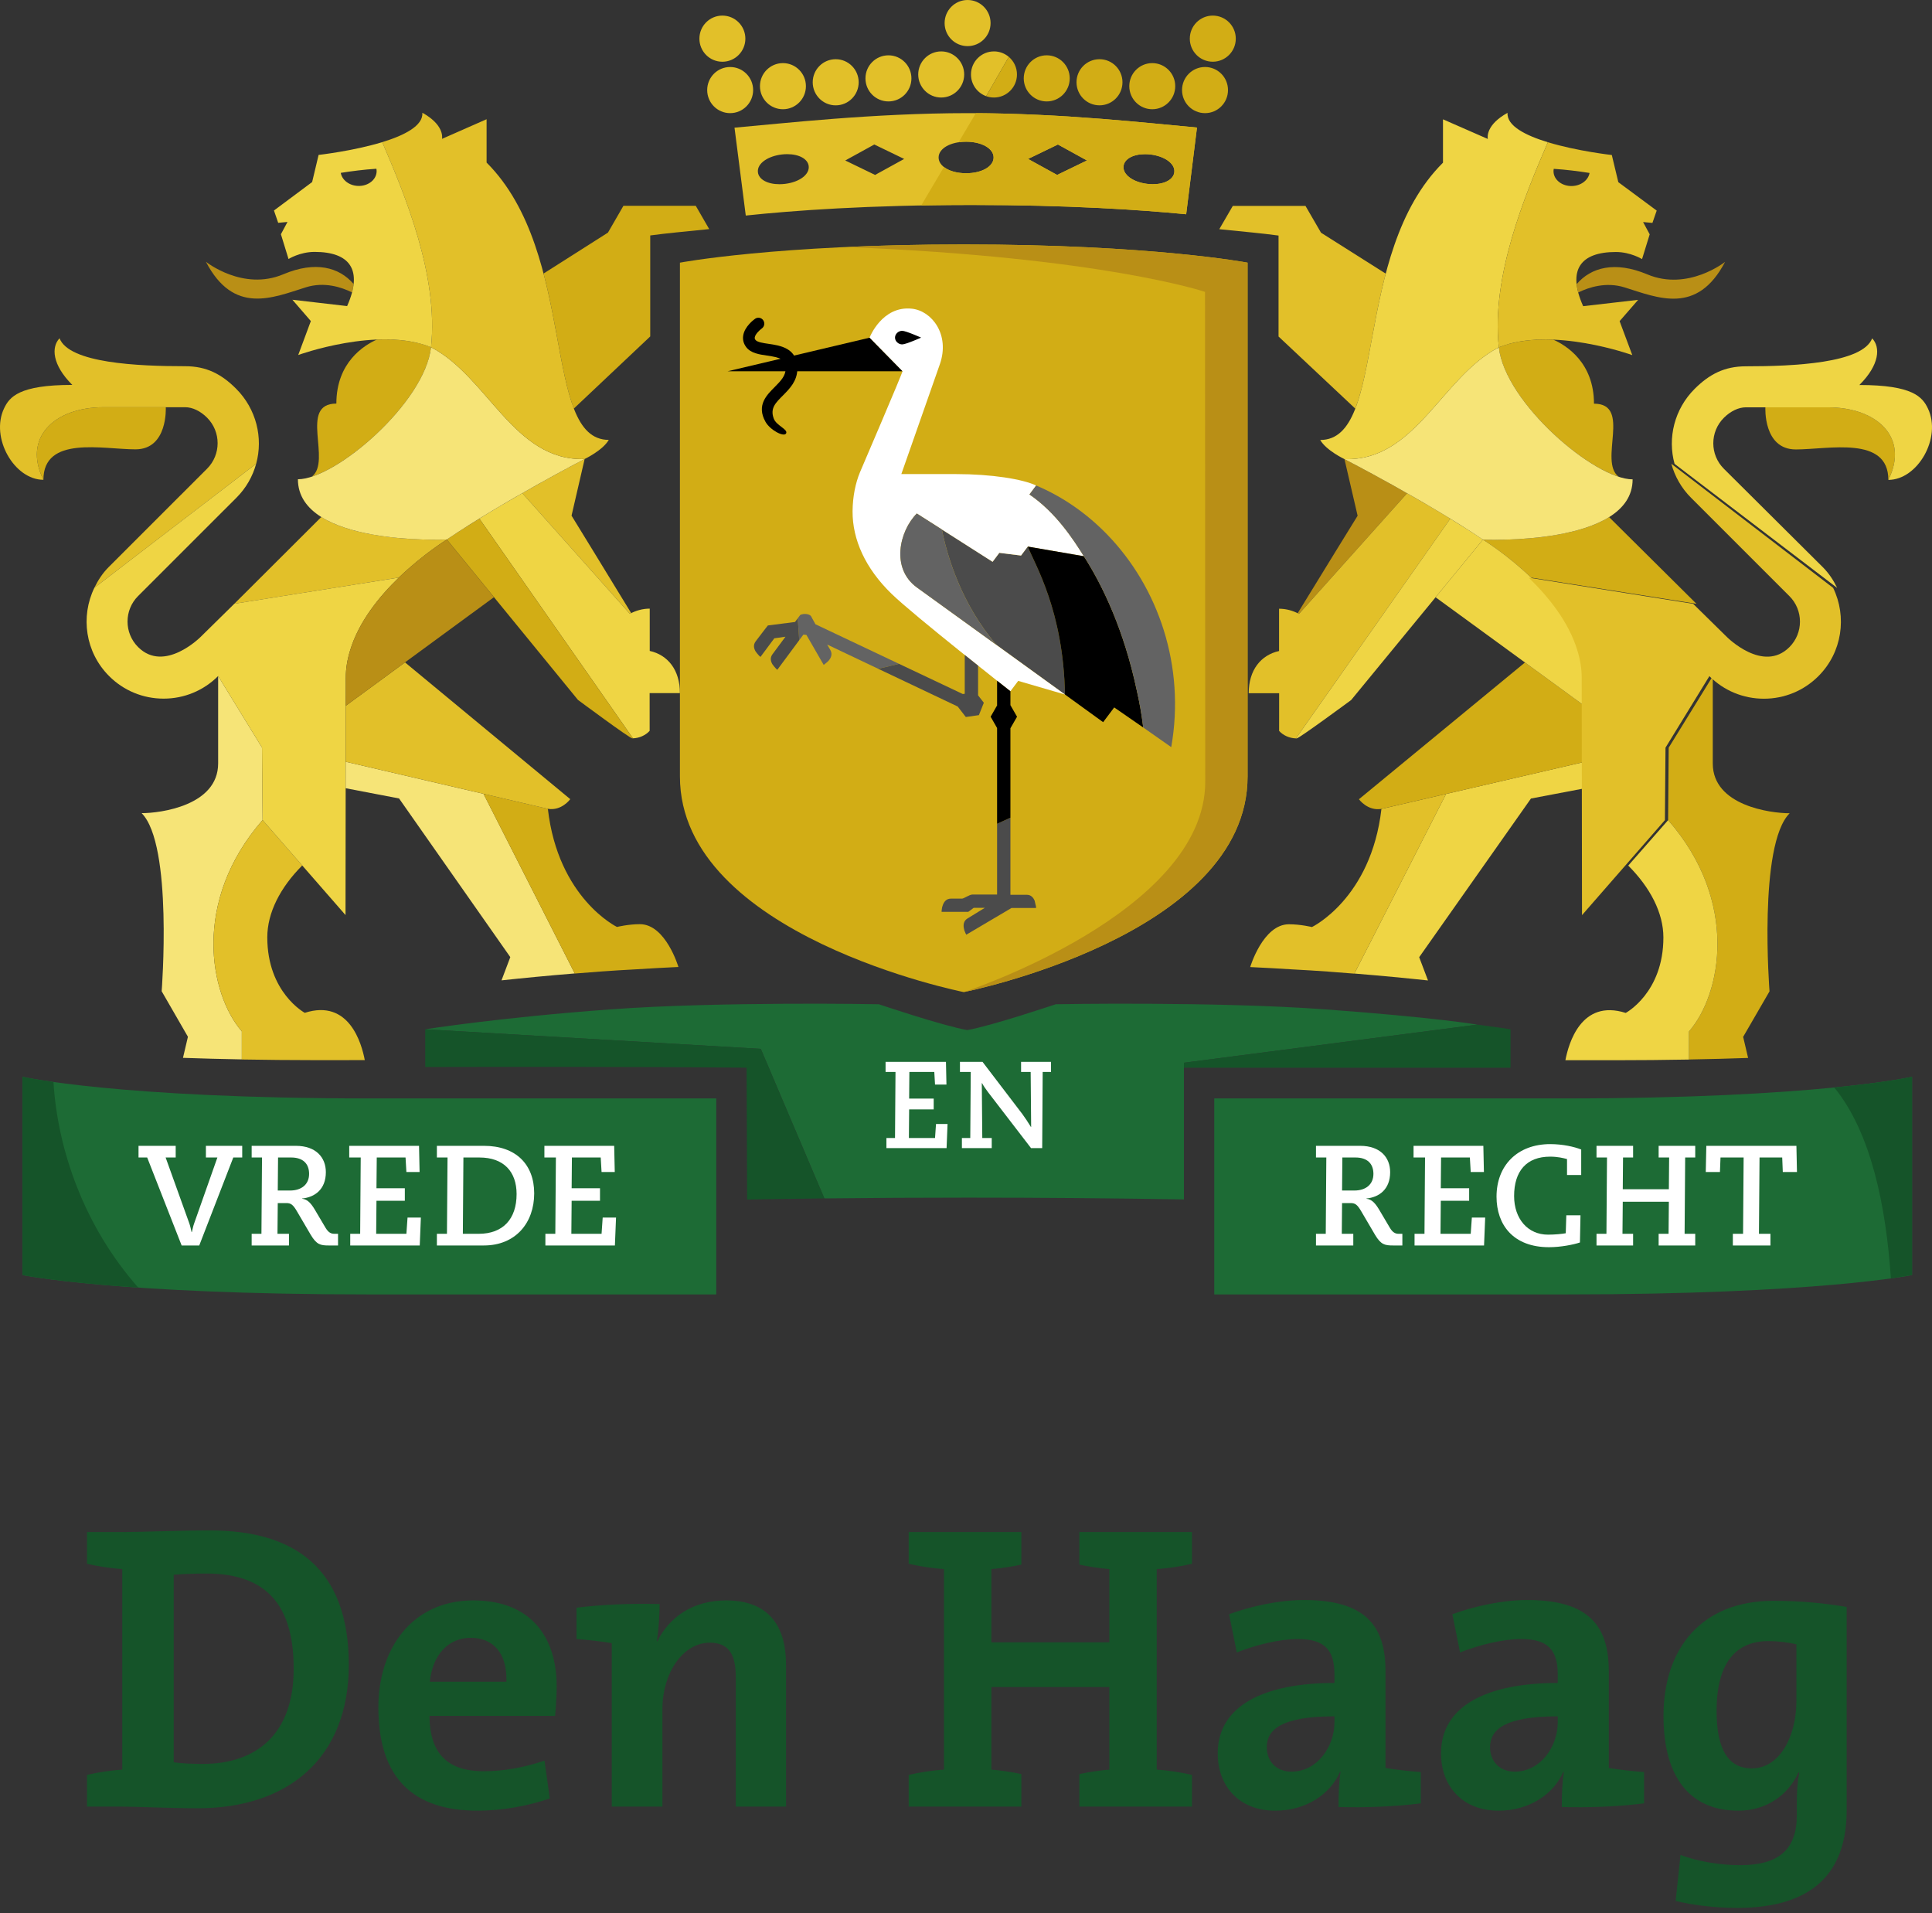 <svg width="100" height="99" viewBox="0 0 100 99" fill="none" xmlns="http://www.w3.org/2000/svg">
<rect x="0" y="0" width="100" height="99" fill="#333333" stroke="none"/>
<path fill-rule="evenodd" clip-rule="evenodd" d="M69.071 89.137C69.071 90.379 68.19 91.684 66.847 91.684C66.05 91.684 65.568 91.137 65.568 90.421C65.568 89.516 66.323 88.822 69.071 88.822V89.137ZM71.714 86.485C71.714 84.17 70.707 82.802 67.498 82.802C66.218 82.802 64.771 83.117 63.617 83.538L64.016 85.517C65.022 85.117 66.239 84.822 67.183 84.822C68.588 84.822 69.071 85.412 69.071 86.653V87.096C65.421 87.096 63.029 88.274 63.029 90.737C63.029 92.442 64.141 93.705 66.008 93.705C67.582 93.705 68.861 92.863 69.364 91.684L69.385 91.705C69.302 92.253 69.281 92.884 69.281 93.515C70.623 93.558 72.217 93.494 73.539 93.326V91.705C72.93 91.663 72.217 91.579 71.714 91.495V86.485ZM55.866 80.97C56.348 81.075 56.915 81.16 57.418 81.202V84.991H51.314V81.202C51.817 81.16 52.384 81.075 52.866 80.97V79.286H47.035V80.928C47.58 81.055 48.231 81.16 48.86 81.202V91.579C48.231 91.621 47.58 91.726 47.035 91.853V93.494H52.866V91.811C52.384 91.705 51.817 91.621 51.314 91.579V87.306H57.418V91.579C56.915 91.621 56.348 91.705 55.866 91.811V93.494H61.697V91.853C61.152 91.726 60.502 91.621 59.872 91.579V81.202C60.502 81.16 61.152 81.055 61.697 80.928V79.286H55.866V80.97ZM92.982 88.022C92.982 89.853 92.122 91.516 90.674 91.516C89.437 91.516 88.85 90.505 88.85 88.548C88.85 85.917 89.961 84.928 91.535 84.928C92.059 84.928 92.52 84.991 92.982 85.096V88.022ZM91.786 82.844C88.116 82.844 86.102 85.264 86.102 88.8C86.102 92 87.486 93.705 89.982 93.705C91.367 93.705 92.541 92.947 93.087 91.726L93.129 91.747C93.024 92.295 93.003 92.758 93.003 93.284V93.937C93.003 95.726 92.059 96.525 90.066 96.525C89.038 96.525 87.906 96.336 86.983 95.999L86.731 98.378C87.612 98.588 88.745 98.736 89.919 98.736C93.884 98.736 95.583 96.862 95.583 93.684V83.16C94.45 82.97 93.234 82.844 91.786 82.844V82.844ZM80.628 89.137C80.628 90.379 79.747 91.684 78.404 91.684C77.607 91.684 77.125 91.137 77.125 90.421C77.125 89.516 77.88 88.822 80.628 88.822V89.137ZM83.271 86.485C83.271 84.17 82.264 82.802 79.055 82.802C77.775 82.802 76.328 83.117 75.174 83.538L75.573 85.517C76.579 85.117 77.796 84.822 78.74 84.822C80.145 84.822 80.628 85.412 80.628 86.653V87.096C76.978 87.096 74.587 88.274 74.587 90.737C74.587 92.442 75.698 93.705 77.565 93.705C79.139 93.705 80.418 92.863 80.921 91.684L80.943 91.705C80.859 92.253 80.838 92.884 80.838 93.515C82.18 93.558 83.774 93.494 85.096 93.326V91.705C84.487 91.663 83.774 91.579 83.271 91.495V86.485ZM22.248 87.032C22.395 85.601 23.234 84.759 24.366 84.759C25.52 84.759 26.254 85.538 26.212 87.032H22.248ZM24.492 82.823C21.409 82.823 19.584 85.222 19.584 88.359C19.584 92.042 21.409 93.705 24.723 93.705C25.96 93.705 27.282 93.474 28.457 93.073L28.184 91.116C27.114 91.474 26.065 91.663 25.038 91.663C23.087 91.663 22.248 90.674 22.227 88.8H28.729C28.729 88.8 28.813 88.043 28.813 87.264C28.813 84.78 27.534 82.823 24.492 82.823V82.823ZM10.502 91.284C9.978 91.284 9.39 91.263 8.992 91.2V81.496C9.432 81.454 10.062 81.433 10.691 81.433C13.963 81.433 15.201 83.265 15.201 86.359C15.201 89.769 13.25 91.284 10.502 91.284V91.284ZM10.88 79.202C9.139 79.202 7.398 79.286 6.265 79.286H4.503V80.928C5.049 81.055 5.699 81.16 6.328 81.202V91.579C5.699 91.621 5.049 91.726 4.503 91.853V93.494H6.328C7.02 93.494 8.782 93.579 10.251 93.579C14.865 93.579 18.054 91.032 18.054 86.148C18.054 81.181 15.264 79.202 10.88 79.202V79.202ZM37.581 82.823C35.861 82.823 34.644 83.686 34.015 84.949L33.994 84.928C34.099 84.359 34.141 83.517 34.141 83.012C32.756 82.97 31.162 83.033 29.84 83.201V84.822C30.449 84.864 31.162 84.949 31.665 85.033V93.494H34.287V88.442C34.287 86.569 35.357 85.011 36.741 85.011C37.769 85.011 38.084 85.685 38.084 86.801V93.494H40.685V86.148C40.685 84.317 39.93 82.823 37.581 82.823V82.823Z" fill="#155429"/>
<path fill-rule="evenodd" clip-rule="evenodd" d="M80.951 56.846H62.85V66.989H80.951C94.115 66.989 98.968 65.985 98.968 65.985V55.724C98.968 55.724 94.069 56.846 80.951 56.846" fill="#1D6B35"/>
<path fill-rule="evenodd" clip-rule="evenodd" d="M39.379 54.28L42.67 62.02C45.109 61.993 47.586 61.979 50.097 61.979C53.908 61.979 57.643 62.011 61.28 62.072V54.998L76.465 53.026C76.465 53.026 74.355 52.659 68.619 52.238C62.883 51.817 54.645 51.971 54.645 51.971C54.645 51.971 51.341 53.085 50.066 53.308C48.791 53.085 45.487 51.971 45.487 51.971C45.487 51.971 37.311 51.817 31.575 52.238C25.847 52.658 22.032 53.263 22.01 53.267L39.379 54.28Z" fill="#1D6B35"/>
<path fill-rule="evenodd" clip-rule="evenodd" d="M38.643 55.255L38.671 62.077C39.991 62.054 41.324 62.035 42.67 62.02L39.379 54.279L22.01 53.267V55.219C33.737 55.191 38.643 55.255 38.643 55.255" fill="#155429"/>
<path fill-rule="evenodd" clip-rule="evenodd" d="M37.073 56.846H19.181C6.063 56.846 1.163 55.724 1.163 55.724V65.985C1.163 65.985 6.017 66.989 19.181 66.989H37.073V56.846Z" fill="#1D6B35"/>
<path fill-rule="evenodd" clip-rule="evenodd" d="M2.767 55.994C1.663 55.839 1.163 55.725 1.163 55.725V65.985C1.163 65.985 2.913 66.347 7.157 66.636C4.342 63.446 2.982 59.494 2.767 55.994" fill="#155429"/>
<path fill-rule="evenodd" clip-rule="evenodd" d="M7.17 59.298H9.094V59.902H8.573L9.799 63.313C9.85 63.453 9.88 63.615 9.916 63.762H9.931C9.968 63.615 9.997 63.453 10.049 63.313L11.252 59.902H10.658V59.298H12.537V59.902H12.075L10.313 64.455H9.402L7.618 59.902H7.17V59.298Z" fill="white"/>
<path fill-rule="evenodd" clip-rule="evenodd" d="M15.015 61.611C15.595 61.611 15.999 61.302 15.999 60.749C15.999 60.212 15.669 59.902 15.074 59.902H14.392L14.377 61.611H15.015ZM13.026 63.851H13.532L13.562 59.902H13.026V59.298H15.309C16.366 59.298 16.866 59.91 16.866 60.661C16.866 61.552 16.293 61.958 15.64 62.024V62.038C15.926 62.061 16.117 62.304 16.293 62.598L16.851 63.541C16.998 63.785 17.137 63.851 17.306 63.851H17.497V64.455H17.02C16.587 64.455 16.389 64.411 16.088 63.91L15.383 62.709C15.17 62.341 15.06 62.26 14.817 62.26H14.377L14.362 63.851H14.957V64.455H13.026V63.851Z" fill="white"/>
<path fill-rule="evenodd" clip-rule="evenodd" d="M18.128 63.851H18.642L18.671 59.902H18.076V59.298H21.689L21.718 60.653H21.035L20.991 59.902H19.501L19.486 61.493H20.954V62.142H19.486L19.471 63.851H21.035L21.094 63.011H21.784L21.726 64.455H18.128V63.851Z" fill="white"/>
<path fill-rule="evenodd" clip-rule="evenodd" d="M24.779 63.851C26.035 63.851 26.739 63.084 26.739 61.795C26.739 60.639 26.078 59.902 24.816 59.902H23.986L23.957 63.851H24.779ZM22.613 63.851H23.134L23.164 59.902H22.613V59.298H25.051C26.703 59.298 27.65 60.263 27.65 61.758C27.65 63.284 26.688 64.455 25.043 64.455H22.613V63.851Z" fill="white"/>
<path fill-rule="evenodd" clip-rule="evenodd" d="M28.229 63.851H28.743L28.773 59.902H28.178V59.298H31.79L31.82 60.653H31.137L31.093 59.902H29.602L29.588 61.493H31.056V62.142H29.588L29.573 63.851H31.137L31.195 63.011H31.886L31.827 64.455H28.229V63.851Z" fill="white"/>
<path fill-rule="evenodd" clip-rule="evenodd" d="M70.104 61.611C70.684 61.611 71.088 61.302 71.088 60.749C71.088 60.212 70.758 59.902 70.163 59.902H69.48L69.465 61.611H70.104ZM68.115 63.851H68.621L68.65 59.902H68.115V59.298H70.398C71.455 59.298 71.954 59.91 71.954 60.661C71.954 61.552 71.382 61.958 70.728 62.024V62.038C71.015 62.061 71.206 62.304 71.382 62.598L71.94 63.541C72.086 63.785 72.226 63.851 72.395 63.851H72.586V64.455H72.109C71.675 64.455 71.477 64.411 71.176 63.91L70.471 62.709C70.258 62.341 70.148 62.26 69.906 62.26H69.465L69.451 63.851H70.046V64.455H68.115V63.851Z" fill="white"/>
<path fill-rule="evenodd" clip-rule="evenodd" d="M73.217 63.851H73.731L73.76 59.902H73.165V59.298H76.778L76.807 60.653H76.124L76.08 59.902H74.59L74.575 61.493H76.043V62.142H74.575L74.56 63.851H76.124L76.183 63.011H76.873L76.814 64.455H73.217V63.851Z" fill="white"/>
<path fill-rule="evenodd" clip-rule="evenodd" d="M81.109 60.808V59.983C80.918 59.931 80.624 59.858 80.235 59.858C79.009 59.858 78.37 60.609 78.37 61.898C78.37 63.07 79.075 63.895 80.125 63.895C80.477 63.895 80.852 63.858 81.043 63.822L81.072 62.893H81.806L81.777 64.3C81.446 64.411 80.786 64.544 80.176 64.544C78.333 64.544 77.46 63.394 77.46 61.928C77.46 60.322 78.532 59.209 80.242 59.209C80.888 59.209 81.498 59.349 81.843 59.489V60.808H81.109Z" fill="white"/>
<path fill-rule="evenodd" clip-rule="evenodd" d="M85.851 63.851H86.365L86.38 62.193H83.994L83.979 63.851H84.529V64.455H82.635V63.851H83.149L83.178 59.902H82.635V59.298H84.529V59.902H84.008L83.994 61.545H86.38L86.394 59.902H85.851V59.298H87.745V59.902H87.224L87.195 63.851H87.745V64.455H85.851V63.851Z" fill="white"/>
<path fill-rule="evenodd" clip-rule="evenodd" d="M89.692 63.851H90.221L90.25 59.902H89.053L89.024 60.653H88.29L88.319 59.298H92.982L93.011 60.653H92.277L92.247 59.902H91.073L91.043 63.851H91.638V64.455H89.692V63.851Z" fill="white"/>
<path fill-rule="evenodd" clip-rule="evenodd" d="M39.596 8.289C39.819 8.14 40.123 8.037 40.451 7.996C40.549 7.984 40.647 7.978 40.744 7.978C41.365 7.978 41.812 8.225 41.858 8.593C41.911 9.027 41.385 9.423 40.637 9.515C40.537 9.527 40.439 9.533 40.343 9.533C39.722 9.533 39.274 9.286 39.23 8.917C39.202 8.688 39.331 8.466 39.596 8.289V8.289ZM45.254 7.478L46.799 8.225L45.295 9.053L43.75 8.305L45.254 7.478ZM50.006 7.334C50.817 7.334 51.429 7.685 51.429 8.15C51.429 8.615 50.817 8.966 50.006 8.966C49.194 8.966 48.582 8.615 48.582 8.15C48.582 7.685 49.194 7.334 50.006 7.334V7.334ZM54.758 7.478L56.261 8.305L54.717 9.053L53.212 8.225L54.758 7.478ZM58.154 8.594C58.199 8.225 58.647 7.978 59.267 7.978C59.364 7.978 59.463 7.984 59.562 7.996C59.89 8.037 60.192 8.14 60.416 8.289C60.68 8.466 60.81 8.688 60.782 8.917C60.737 9.285 60.29 9.533 59.67 9.533C59.573 9.533 59.474 9.527 59.375 9.515C58.626 9.423 58.101 9.027 58.154 8.594V8.594ZM50.326 10.608C55.235 10.608 58.935 10.849 61.396 11.088L61.955 6.601C59.549 6.387 55.022 5.855 50.101 5.855C45.133 5.855 40.469 6.394 38.018 6.607L38.601 11.155C41.039 10.896 44.959 10.608 50.326 10.608V10.608Z" fill="#E2C029"/>
<path fill-rule="evenodd" clip-rule="evenodd" d="M51.448 2.66C50.791 2.66 50.258 3.195 50.258 3.854C50.258 4.371 50.586 4.811 51.044 4.977L52.215 2.942C52.007 2.767 51.74 2.66 51.448 2.66M37.792 3.468C37.135 3.468 36.604 4.002 36.604 4.661C36.604 5.32 37.135 5.855 37.792 5.855C38.45 5.855 38.982 5.32 38.982 4.661C38.982 4.002 38.45 3.468 37.792 3.468M40.525 3.266C39.867 3.266 39.335 3.801 39.335 4.46C39.335 5.118 39.867 5.653 40.525 5.653C41.182 5.653 41.714 5.118 41.714 4.46C41.714 3.801 41.182 3.266 40.525 3.266M43.255 3.064C42.599 3.064 42.066 3.599 42.066 4.258C42.066 4.917 42.599 5.452 43.255 5.452C43.913 5.452 44.445 4.917 44.445 4.258C44.445 3.599 43.913 3.064 43.255 3.064M45.986 2.863C45.329 2.863 44.796 3.397 44.796 4.056C44.796 4.716 45.329 5.249 45.986 5.249C46.643 5.249 47.175 4.716 47.175 4.056C47.175 3.397 46.643 2.863 45.986 2.863M48.716 2.66C48.061 2.66 47.527 3.195 47.527 3.854C47.527 4.513 48.061 5.047 48.716 5.047C49.373 5.047 49.906 4.513 49.906 3.854C49.906 3.195 49.373 2.66 48.716 2.66M38.58 2.001C38.58 1.342 38.048 0.807 37.39 0.807C36.733 0.807 36.201 1.342 36.201 2.001C36.201 2.66 36.733 3.195 37.39 3.195C38.048 3.195 38.58 2.66 38.58 2.001M51.272 1.194C51.272 0.535 50.739 0 50.082 0C49.425 0 48.893 0.535 48.893 1.194C48.893 1.854 49.425 2.387 50.082 2.387C50.739 2.387 51.272 1.854 51.272 1.194" fill="#E2C029"/>
<path fill-rule="evenodd" clip-rule="evenodd" d="M52.215 2.942L51.044 4.977C51.17 5.023 51.306 5.047 51.448 5.047C52.105 5.047 52.638 4.513 52.638 3.854C52.638 3.488 52.473 3.161 52.215 2.942M54.178 2.862C53.522 2.862 52.989 3.397 52.989 4.056C52.989 4.715 53.522 5.249 54.178 5.249C54.836 5.249 55.369 4.715 55.369 4.056C55.369 3.397 54.836 2.862 54.178 2.862M56.91 3.064C56.252 3.064 55.72 3.598 55.72 4.257C55.72 4.916 56.252 5.451 56.91 5.451C57.567 5.451 58.099 4.916 58.099 4.257C58.099 3.598 57.567 3.064 56.91 3.064M59.641 3.266C58.984 3.266 58.452 3.801 58.452 4.459C58.452 5.118 58.984 5.653 59.641 5.653C60.298 5.653 60.83 5.118 60.83 4.459C60.83 3.801 60.298 3.266 59.641 3.266M62.372 3.467C61.715 3.467 61.182 4.002 61.182 4.661C61.182 5.32 61.715 5.855 62.372 5.855C63.03 5.855 63.561 5.32 63.561 4.661C63.561 4.002 63.03 3.467 62.372 3.467M62.774 0.807C62.117 0.807 61.584 1.342 61.584 2.001C61.584 2.66 62.117 3.194 62.774 3.194C63.431 3.194 63.964 2.66 63.964 2.001C63.964 1.342 63.431 0.807 62.774 0.807" fill="#D2AD15"/>
<path fill-rule="evenodd" clip-rule="evenodd" d="M54.758 7.478L56.261 8.305L54.717 9.053L53.212 8.225L54.758 7.478ZM58.154 8.594C58.199 8.225 58.647 7.978 59.267 7.978C59.364 7.978 59.463 7.984 59.561 7.996C59.89 8.037 60.192 8.14 60.416 8.289C60.68 8.465 60.81 8.688 60.782 8.917C60.737 9.285 60.29 9.533 59.67 9.533C59.573 9.533 59.474 9.527 59.375 9.515C58.626 9.423 58.101 9.027 58.154 8.594V8.594ZM50.006 8.966C49.525 8.966 49.114 8.842 48.858 8.645L47.682 10.631C48.521 10.616 49.402 10.607 50.326 10.607C55.235 10.607 58.935 10.848 61.396 11.088L61.955 6.601C59.615 6.394 55.271 5.884 50.508 5.856L49.617 7.363C49.74 7.344 49.869 7.334 50.006 7.334C50.817 7.334 51.429 7.685 51.429 8.15C51.429 8.615 50.817 8.966 50.006 8.966V8.966Z" fill="#D2AD15"/>
<path fill-rule="evenodd" clip-rule="evenodd" d="M61.28 54.998V55.255H78.185V53.266C78.185 53.266 77.565 53.169 76.465 53.025L61.28 54.998Z" fill="#155429"/>
<path fill-rule="evenodd" clip-rule="evenodd" d="M97.872 66.161C98.624 66.044 98.968 65.985 98.968 65.985V55.725C98.968 55.725 97.761 56.001 94.941 56.279C96.856 58.62 97.62 62.431 97.872 66.161" fill="#155429"/>
<path fill-rule="evenodd" clip-rule="evenodd" d="M45.881 58.894H46.326L46.351 55.476H45.837V54.953H48.963L48.988 56.127H48.397L48.359 55.476H47.069L47.057 56.853H48.328V57.414H47.057L47.044 58.894H48.397L48.448 58.167H49.045L48.995 59.416H45.881V58.894Z" fill="white"/>
<path fill-rule="evenodd" clip-rule="evenodd" d="M49.788 58.894H50.221L50.246 55.476H49.687V54.953H50.856L52.914 57.65C53.048 57.829 53.239 58.122 53.359 58.32H53.372L53.347 55.476H52.851V54.953H54.401V55.476H53.969L53.944 59.416H53.366L51.142 56.522C51.015 56.356 50.894 56.178 50.83 56.05L50.818 56.063L50.843 58.894H51.332V59.416H49.788V58.894Z" fill="white"/>
<path fill-rule="evenodd" clip-rule="evenodd" d="M82.237 46.373H82.238L82.237 46.368V46.373Z" fill="url(#paint0_linear)"/>
<path fill-rule="evenodd" clip-rule="evenodd" d="M97.741 24.835C97.741 22.531 94.648 23.259 92.952 23.259C91.255 23.259 91.376 21.079 91.376 21.079H94.606C97.183 21.079 98.832 22.66 97.741 24.835" fill="#D2AD15"/>
<path fill-rule="evenodd" clip-rule="evenodd" d="M87.72 20.119C88.474 19.37 89.256 18.957 90.367 18.957C92.835 18.957 96.404 18.8 96.903 17.511C97.336 17.963 97.296 18.875 96.241 19.924C99.02 19.924 99.509 20.552 99.789 21.14C100.514 22.659 99.256 24.835 97.741 24.835C98.831 22.66 97.183 21.079 94.606 21.079H91.376H90.893H90.367C89.989 21.079 89.574 21.276 89.229 21.62C88.497 22.348 88.497 23.533 89.229 24.261L94.345 29.349C94.668 29.671 94.902 30.035 95.091 30.424L86.675 24.004C86.305 22.665 86.664 21.17 87.72 20.119" fill="#EFD544"/>
<path fill-rule="evenodd" clip-rule="evenodd" d="M81.689 15.136C81.648 14.983 81.622 14.839 81.608 14.703C82.35 13.837 83.589 13.496 85.263 14.199C87.37 15.083 89.29 13.552 89.29 13.552C87.841 16.313 85.829 15.417 84.085 14.872C83.132 14.575 82.238 14.867 81.689 15.136" fill="#B98F16"/>
<path fill-rule="evenodd" clip-rule="evenodd" d="M72.822 25.52C71.032 24.502 69.592 23.76 69.589 23.759L69.589 23.759L70.27 26.69C70.27 26.69 68.249 29.962 67.166 31.737C67.189 31.749 67.214 31.758 67.237 31.77C67.237 31.77 72.832 25.527 72.832 25.526V25.526C72.829 25.524 72.826 25.522 72.822 25.52" fill="#B98F16"/>
<path fill-rule="evenodd" clip-rule="evenodd" d="M82.504 20.891C82.504 18.745 81.047 17.864 80.396 17.577C79.43 17.538 78.434 17.628 77.58 17.975C77.859 20.513 81.524 23.905 83.727 24.654C83.744 24.66 83.761 24.665 83.779 24.671C82.727 23.864 84.476 20.891 82.504 20.891" fill="#D2AD15"/>
<path fill-rule="evenodd" clip-rule="evenodd" d="M75.057 26.837V26.837C74.306 26.376 73.542 25.929 72.832 25.526L72.832 25.526L67.237 31.77C66.927 31.605 66.579 31.502 66.204 31.502V33.69H66.207C65.263 33.897 64.633 34.675 64.633 35.874H66.208L66.207 37.826C66.415 38.057 66.743 38.204 67.077 38.213L75.067 26.842C75.063 26.841 75.055 26.839 75.057 26.837" fill="#E2C029"/>
<path fill-rule="evenodd" clip-rule="evenodd" d="M83.287 26.761C81.107 28.122 76.761 27.927 76.757 27.925C76.755 27.923 76.752 27.922 76.75 27.92C76.745 27.922 77.977 28.672 79.251 29.893L87.809 31.249C87.809 31.249 85.046 28.507 83.287 26.761" fill="#D2AD15"/>
<path fill-rule="evenodd" clip-rule="evenodd" d="M92.632 42.087C91.643 42.087 88.653 41.694 88.653 39.512V34.991L86.371 38.694L86.341 42.443C90.028 46.65 89.104 51.447 87.422 53.379V54.83C88.468 54.81 89.496 54.786 90.482 54.75L90.225 53.659L91.59 51.303C91.59 51.303 90.994 43.716 92.632 42.087" fill="#D2AD15"/>
<path fill-rule="evenodd" clip-rule="evenodd" d="M75.066 26.843L67.077 38.214C67.088 38.214 67.098 38.215 67.111 38.215C67.244 38.215 69.937 36.226 69.937 36.226L76.757 27.925C76.222 27.564 75.648 27.2 75.066 26.843" fill="#EFD544"/>
<path fill-rule="evenodd" clip-rule="evenodd" d="M77.58 17.975C74.627 19.493 73.274 23.882 69.589 23.759C69.594 23.761 73.777 25.917 76.757 27.925C76.763 27.929 84.504 28.273 84.504 24.807C82.539 24.807 77.895 20.843 77.58 17.975" fill="#F6E477"/>
<path fill-rule="evenodd" clip-rule="evenodd" d="M70.149 21.146C70.79 19.5 71.024 16.821 71.725 14.161L68.376 12.043L67.571 10.655H63.81L63.11 11.861C64.562 12 65.492 12.105 65.521 12.108L66.177 12.19V17.415L70.149 21.146Z" fill="#E2C029"/>
<path fill-rule="evenodd" clip-rule="evenodd" d="M74.689 8.418V6.175L77.008 7.191C76.987 7.072 76.938 6.443 78.03 5.84C77.982 6.516 78.973 7.013 80.117 7.361C78.931 10.104 77.177 14.302 77.58 17.974C74.628 19.493 73.274 23.882 69.589 23.759C69.589 23.759 68.648 23.314 68.334 22.77C71.828 22.77 69.934 13.148 74.689 8.418" fill="#EFD544"/>
<path fill-rule="evenodd" clip-rule="evenodd" d="M84.278 44.795C85.414 45.93 86.097 47.244 86.097 48.514C86.097 51.378 84.147 52.42 84.147 52.42C81.834 51.682 81.186 54.019 81.025 54.867C81.843 54.868 82.694 54.868 83.58 54.868C84.846 54.868 86.223 54.855 87.422 54.833V53.379C89.104 51.446 90.028 46.65 86.341 42.443L84.278 44.795Z" fill="#EFD544"/>
<path fill-rule="evenodd" clip-rule="evenodd" d="M82.019 40.797C82.019 40.333 82.018 39.55 82.018 39.104L82.017 39.104C82.017 39.211 82.017 39.318 82.018 39.427L74.849 41.087L70.103 50.382C71.527 50.498 72.805 50.621 73.913 50.74L73.457 49.536L79.242 41.325L82.019 40.797Z" fill="#EFD544"/>
<path fill-rule="evenodd" clip-rule="evenodd" d="M71.503 41.862C70.969 46.504 67.906 47.976 67.906 47.976C67.906 47.976 67.322 47.832 66.716 47.832C65.369 47.832 64.71 50.047 64.71 50.047C65.421 50.079 66.166 50.121 66.911 50.168C67.543 50.201 68.162 50.239 68.753 50.282C69.218 50.316 69.664 50.351 70.101 50.387L74.85 41.087L71.503 41.862Z" fill="#E2C029"/>
<path fill-rule="evenodd" clip-rule="evenodd" d="M82.015 36.531L78.933 34.284L70.338 41.362C70.338 41.362 70.785 41.981 71.503 41.862L82.018 39.427C82.016 38.322 82.016 37.304 82.015 36.531" fill="#D2AD15"/>
<path fill-rule="evenodd" clip-rule="evenodd" d="M76.757 27.925L74.305 30.909L82.014 36.531C82.014 35.644 82.013 35.079 82.013 35.079C82.013 34.595 81.931 34.122 81.787 33.663C81.339 32.184 80.283 30.882 79.252 29.893C78.017 28.71 76.827 27.972 76.757 27.925H76.757Z" fill="#EFD544"/>
<path fill-rule="evenodd" clip-rule="evenodd" d="M81.375 9.627C80.856 9.645 80.423 9.31 80.41 8.881C80.408 8.833 80.414 8.785 80.422 8.738C81.061 8.778 81.723 8.864 82.275 8.951C82.211 9.319 81.838 9.611 81.375 9.627V9.627ZM85.75 10.899L83.764 9.427L83.427 8.022C83.427 8.022 81.636 7.823 80.117 7.361C78.931 10.104 77.177 14.302 77.58 17.975C80.311 16.867 84.487 18.377 84.487 18.377L83.831 16.62L84.79 15.517C84.79 15.517 81.945 15.846 81.944 15.845C81.104 13.966 81.807 13.041 83.636 13.041C84.4 13.041 84.992 13.409 84.992 13.409L85.388 12.127L85.046 11.491L85.529 11.536L85.75 10.899Z" fill="#E2C029"/>
<path fill-rule="evenodd" clip-rule="evenodd" d="M18.097 46.366H18.098V46.361L18.097 46.366Z" fill="url(#paint1_linear)"/>
<path fill-rule="evenodd" clip-rule="evenodd" d="M2.247 24.83C2.247 22.526 5.325 23.254 7.013 23.254C8.701 23.254 8.581 21.074 8.581 21.074H5.368C2.803 21.074 1.163 22.655 2.247 24.83" fill="#D2AD15"/>
<path fill-rule="evenodd" clip-rule="evenodd" d="M12.219 20.114C11.469 19.365 10.691 18.952 9.585 18.952C7.13 18.952 3.578 18.795 3.082 17.506C2.651 17.958 2.691 18.87 3.741 19.919C0.976 19.919 0.489 20.547 0.21 21.135C-0.512 22.654 0.74 24.83 2.247 24.83C1.163 22.655 2.803 21.074 5.368 21.074H8.581H9.062H9.585C9.962 21.074 10.374 21.271 10.718 21.615C11.446 22.343 11.446 23.528 10.718 24.256L5.627 29.345C5.306 29.666 5.073 30.03 4.884 30.419L13.259 23.999C13.628 22.66 13.27 21.166 12.219 20.114" fill="#E2C029"/>
<path fill-rule="evenodd" clip-rule="evenodd" d="M18.22 15.131C18.261 14.979 18.287 14.835 18.302 14.698C17.563 13.832 16.33 13.491 14.664 14.194C12.568 15.078 10.658 13.547 10.658 13.547C12.099 16.308 14.101 15.412 15.837 14.867C16.785 14.57 17.674 14.862 18.22 15.131" fill="#B98F16"/>
<path fill-rule="evenodd" clip-rule="evenodd" d="M27.044 25.516C28.825 24.497 30.258 23.755 30.261 23.754L30.261 23.754L29.583 26.686C29.583 26.686 31.594 29.957 32.672 31.732C32.648 31.744 32.624 31.753 32.601 31.765L27.034 25.521V25.521C27.037 25.519 27.04 25.517 27.044 25.516" fill="#E2C029"/>
<path fill-rule="evenodd" clip-rule="evenodd" d="M19.507 17.573C18.859 17.86 17.41 18.74 17.41 20.886C15.447 20.886 17.188 23.859 16.142 24.666C16.159 24.66 16.175 24.655 16.193 24.649C18.385 23.9 22.032 20.508 22.309 17.97C21.459 17.623 20.468 17.533 19.507 17.573" fill="#D2AD15"/>
<path fill-rule="evenodd" clip-rule="evenodd" d="M24.82 26.832V26.832C25.568 26.371 26.328 25.924 27.034 25.521L27.034 25.521L32.601 31.765C32.91 31.6 33.256 31.497 33.63 31.497V33.685H33.626C34.566 33.892 35.193 34.67 35.193 35.869H33.625L33.626 37.821C33.419 38.052 33.093 38.199 32.761 38.209L24.811 26.837C24.814 26.836 24.822 26.834 24.82 26.832" fill="#EFD544"/>
<path fill-rule="evenodd" clip-rule="evenodd" d="M16.631 26.756C18.8 28.117 23.124 27.922 23.128 27.92C23.131 27.918 23.133 27.917 23.135 27.915C23.14 27.917 21.914 28.667 20.646 29.888L12.131 31.244C12.131 31.244 14.88 28.502 16.631 26.756" fill="#E2C029"/>
<path fill-rule="evenodd" clip-rule="evenodd" d="M7.331 42.082C8.316 42.082 11.291 41.689 11.291 39.507V34.986L13.562 38.689L13.591 42.438C9.923 46.645 10.842 51.442 12.516 53.374V54.825C11.475 54.805 10.452 54.781 9.471 54.745L9.727 53.654L8.368 51.298C8.368 51.298 8.962 43.711 7.331 42.082" fill="#F6E477"/>
<path fill-rule="evenodd" clip-rule="evenodd" d="M12.516 54.829C13.709 54.85 15.079 54.864 16.339 54.864C17.22 54.864 18.068 54.863 18.881 54.862C18.721 54.014 18.076 51.678 15.775 52.415C15.775 52.415 13.835 51.373 13.835 48.509C13.835 47.236 14.507 45.926 15.644 44.789L13.591 42.438C9.923 46.645 10.842 51.441 12.516 53.374V54.829Z" fill="#E2C029"/>
<path fill-rule="evenodd" clip-rule="evenodd" d="M24.811 26.838L32.761 38.209C32.75 38.209 32.739 38.211 32.727 38.211C32.594 38.211 29.915 36.221 29.915 36.221L23.128 27.92C23.661 27.559 24.232 27.195 24.811 26.838" fill="#D2AD15"/>
<path fill-rule="evenodd" clip-rule="evenodd" d="M15.42 24.802C15.42 28.269 23.122 27.924 23.128 27.92C26.094 25.913 30.256 23.756 30.261 23.754C26.594 23.877 25.248 19.488 22.309 17.97C21.996 20.839 17.375 24.802 15.42 24.802" fill="#F6E477"/>
<path fill-rule="evenodd" clip-rule="evenodd" d="M29.703 21.142C29.066 19.495 28.833 16.816 28.135 14.156L31.468 12.038L32.269 10.65H36.012L36.708 11.856C35.263 11.995 34.338 12.1 34.309 12.103L33.656 12.185V17.411L29.703 21.142Z" fill="#D2AD15"/>
<path fill-rule="evenodd" clip-rule="evenodd" d="M25.186 8.413V6.17L22.879 7.186C22.899 7.067 22.948 6.438 21.862 5.835C21.909 6.511 20.923 7.008 19.785 7.356C20.965 10.099 22.71 14.297 22.309 17.97C25.247 19.488 26.594 23.877 30.261 23.754C30.261 23.754 31.197 23.309 31.51 22.765C28.033 22.765 29.917 13.143 25.186 8.413" fill="#E2C029"/>
<path fill-rule="evenodd" clip-rule="evenodd" d="M5.646 34.986C6.399 35.74 7.402 36.155 8.469 36.155C9.534 36.155 10.537 35.74 11.291 34.986L13.562 38.689L13.592 42.438L17.884 47.356C17.886 45.986 17.898 35.075 17.898 35.075C17.898 34.591 17.98 34.117 18.123 33.658C18.569 32.18 19.62 30.878 20.646 29.889L12.13 31.244L10.386 32.959C10.386 32.959 8.51 34.849 7.148 33.486C6.419 32.758 6.419 31.573 7.148 30.845L12.238 25.757C12.744 25.252 13.082 24.643 13.259 23.999L4.884 30.419C4.161 31.907 4.412 33.752 5.646 34.986M20.647 29.888C20.647 29.888 20.646 29.888 20.646 29.889C20.646 29.888 20.647 29.888 20.647 29.888" fill="#EFD544"/>
<path fill-rule="evenodd" clip-rule="evenodd" d="M17.892 40.792C17.893 40.328 17.893 39.545 17.894 39.099L17.894 39.099C17.894 39.206 17.894 39.313 17.894 39.422L25.027 41.082L29.749 50.377C28.332 50.493 27.061 50.616 25.958 50.735L26.413 49.532L20.655 41.321L17.892 40.792Z" fill="#F6E477"/>
<path fill-rule="evenodd" clip-rule="evenodd" d="M28.357 41.857C28.888 46.499 31.935 47.971 31.935 47.971C31.935 47.971 32.517 47.827 33.12 47.827C34.46 47.827 35.115 50.042 35.115 50.042C34.408 50.074 33.667 50.117 32.926 50.163C32.297 50.196 31.681 50.234 31.093 50.277C30.631 50.311 30.187 50.346 29.751 50.382L25.026 41.082L28.357 41.857Z" fill="#D2AD15"/>
<path fill-rule="evenodd" clip-rule="evenodd" d="M17.897 36.526L20.963 34.279L29.516 41.357C29.516 41.357 29.071 41.977 28.357 41.857L17.894 39.422C17.895 38.317 17.896 37.3 17.897 36.526" fill="#E2C029"/>
<path fill-rule="evenodd" clip-rule="evenodd" d="M23.128 27.92L25.568 30.904L17.897 36.526C17.898 35.639 17.898 35.074 17.898 35.074C17.898 34.59 17.98 34.117 18.123 33.658C18.569 32.179 19.62 30.878 20.646 29.888C21.874 28.705 23.059 27.967 23.128 27.92H23.128Z" fill="#B98F16"/>
<path fill-rule="evenodd" clip-rule="evenodd" d="M18.533 9.622C18.072 9.606 17.701 9.314 17.638 8.946C18.187 8.859 18.845 8.773 19.482 8.733C19.49 8.78 19.495 8.828 19.494 8.876C19.48 9.306 19.049 9.64 18.533 9.622M19.785 7.356C18.273 7.818 16.491 8.017 16.491 8.017L16.156 9.422L14.18 10.894L14.399 11.531L14.881 11.486L14.54 12.122L14.934 13.404C14.934 13.404 15.523 13.036 16.283 13.036C18.104 13.036 18.803 13.961 17.967 15.84C17.966 15.841 15.135 15.512 15.135 15.512L16.089 16.616L15.436 18.372C15.436 18.372 19.591 16.862 22.309 17.97C22.71 14.297 20.965 10.099 19.785 7.356" fill="#EFD544"/>
<path fill-rule="evenodd" clip-rule="evenodd" d="M64.574 40.184C64.574 48.424 49.883 51.342 49.883 51.342C49.883 51.342 35.193 48.424 35.193 40.184V13.593C35.193 13.593 40.164 12.65 49.883 12.65C59.603 12.65 64.574 13.593 64.574 13.593V40.184Z" fill="#D2AD15"/>
<path fill-rule="evenodd" clip-rule="evenodd" d="M49.883 51.342C49.883 51.342 64.574 48.424 64.574 40.184V13.593C64.574 13.593 59.603 12.65 49.883 12.65C47.594 12.65 45.568 12.703 43.808 12.783C57.071 13.312 62.372 15.105 62.372 15.105C62.372 15.105 62.384 33.653 62.384 40.45C62.384 47.247 49.883 51.342 49.883 51.342" fill="#B98F16"/>
<path fill-rule="evenodd" clip-rule="evenodd" d="M52.849 28.75L51.725 28.61L51.377 29.074L48.75 27.4C49.014 28.722 49.735 31.239 51.583 33.38C52.814 34.27 54.101 35.203 55.123 35.942C55.042 31.62 53.578 29.24 53.197 28.286L52.849 28.75Z" fill="#4B4B4B"/>
<path fill-rule="evenodd" clip-rule="evenodd" d="M47.473 30.413C46.097 29.431 46.547 27.488 47.453 26.574L51.377 29.074L51.725 28.61L52.849 28.75L53.197 28.286L56.099 28.785C55.557 27.918 54.655 26.523 53.284 25.589L53.632 25.125C52.931 24.795 51.329 24.534 49.477 24.534H46.653L48.648 18.846C49.179 17.315 48.234 16.09 47.205 15.976C45.65 15.805 45.006 17.477 45.006 17.477L46.712 19.214C46.75 19.223 44.512 24.44 44.512 24.44C44.284 24.986 44.134 25.695 44.129 26.459C44.12 27.92 44.788 29.412 46.149 30.733C47.303 31.855 52.299 35.772 52.299 35.772L52.702 35.237L55.123 35.942C55.123 35.942 47.858 30.687 47.473 30.413" fill="white"/>
<path fill-rule="evenodd" clip-rule="evenodd" d="M48.75 27.4L47.453 26.574C46.547 27.488 46.097 29.431 47.473 30.413C47.892 30.711 49.668 31.995 51.583 33.38C49.735 31.239 49.015 28.722 48.75 27.4" fill="#636363"/>
<path fill-rule="evenodd" clip-rule="evenodd" d="M56.099 28.785L53.197 28.286C53.578 29.24 55.042 31.62 55.123 35.943C56.281 36.782 57.098 37.373 57.098 37.373L57.671 36.61L59.172 37.648C59.09 36.96 58.974 36.312 58.832 35.698C58.181 32.647 57.104 30.351 56.099 28.785" fill="black"/>
<path fill-rule="evenodd" clip-rule="evenodd" d="M53.556 46.622C53.492 46.46 53.372 46.306 53.143 46.306H52.299V42.317L51.609 42.631V46.294H50.328C50.179 46.294 49.892 46.505 49.794 46.505H49.221C48.99 46.505 48.87 46.659 48.807 46.821L48.765 46.947L48.741 47.105C48.736 47.156 48.736 47.19 48.736 47.19H50.117L50.401 46.98H50.977C50.614 47.202 50.226 47.442 50.078 47.531C49.881 47.652 49.857 47.847 49.886 48.019L49.916 48.152L49.975 48.296C49.998 48.343 50.014 48.372 50.014 48.372L52.354 46.99H53.627C53.627 46.99 53.627 46.957 53.622 46.906L53.582 46.741L53.556 46.622Z" fill="#4B4B4B"/>
<path fill-rule="evenodd" clip-rule="evenodd" d="M41.421 31.824L41.291 31.998L41.368 33.131L41.585 32.84L41.74 32.858L42.633 34.407C42.633 34.407 42.645 34.4 42.663 34.388L42.774 34.298L42.871 34.212C43 34.072 43.109 33.868 42.979 33.641C42.944 33.581 42.887 33.48 42.816 33.357L45.456 34.61L46.535 34.355L42.209 32.307C42.114 32.143 41.982 31.893 41.982 31.893C41.905 31.774 41.618 31.729 41.421 31.824" fill="#636363"/>
<path fill-rule="evenodd" clip-rule="evenodd" d="M46.712 19.214L45.006 17.477L37.658 19.214H46.712Z" fill="black"/>
<path fill-rule="evenodd" clip-rule="evenodd" d="M41.15 32.188L39.745 32.368C39.745 32.368 39.325 32.906 39.111 33.194C38.973 33.379 39.023 33.569 39.113 33.718L39.198 33.828L39.298 33.941C39.335 33.975 39.362 33.996 39.362 33.996L40.078 33.033L40.656 32.951C40.38 33.324 40.085 33.721 39.982 33.86C39.844 34.045 39.894 34.235 39.985 34.384L40.076 34.501L40.17 34.607C40.206 34.642 40.233 34.663 40.233 34.663L41.368 33.131L41.291 31.998L41.15 32.188Z" fill="#4B4B4B"/>
<path fill-rule="evenodd" clip-rule="evenodd" d="M50.626 34.448C50.406 34.273 50.174 34.088 49.935 33.897V35.904L49.833 35.916L46.535 34.355L45.455 34.61L49.569 36.562L49.991 37.106L50.668 37.009L50.923 36.368L50.626 35.986V34.448Z" fill="#4B4B4B"/>
<path fill-rule="evenodd" clip-rule="evenodd" d="M47.676 17.472C47.676 17.472 46.89 17.823 46.697 17.823C46.506 17.823 46.326 17.666 46.326 17.472C46.326 17.277 46.506 17.12 46.697 17.12C46.89 17.12 47.676 17.472 47.676 17.472" fill="black"/>
<path fill-rule="evenodd" clip-rule="evenodd" d="M39.623 21.831C39.13 20.958 39.707 20.424 40.112 20.015C40.406 19.717 40.66 19.461 40.665 19.085C40.673 18.592 40.392 18.501 39.702 18.401C39.292 18.342 38.868 18.28 38.627 17.969C38.49 17.791 38.434 17.584 38.467 17.37C38.538 16.893 39.028 16.536 39.083 16.497C39.221 16.401 39.41 16.435 39.505 16.574C39.601 16.712 39.568 16.903 39.43 17C39.322 17.077 39.091 17.291 39.066 17.462C39.061 17.497 39.062 17.536 39.105 17.593C39.195 17.709 39.51 17.755 39.788 17.795C40.385 17.882 41.287 18.013 41.271 19.094C41.263 19.718 40.88 20.106 40.542 20.448C40.157 20.836 39.844 21.12 40.052 21.669C40.188 22.029 40.805 22.219 40.687 22.432C40.575 22.633 39.864 22.259 39.623 21.831" fill="black"/>
<path fill-rule="evenodd" clip-rule="evenodd" d="M52.299 35.772C52.299 35.772 52.032 35.562 51.609 35.227V36.493H51.617L51.275 37.091L51.609 37.676V42.631L52.299 42.317V37.688L52.642 37.091L52.299 36.493V35.772Z" fill="black"/>
<path fill-rule="evenodd" clip-rule="evenodd" d="M57.446 36.909L57.099 37.373Z" fill="#636363"/>
<path fill-rule="evenodd" clip-rule="evenodd" d="M57.32 27.675C56.267 26.586 55.019 25.709 53.632 25.125L53.284 25.589C54.655 26.523 55.557 27.919 56.099 28.785C57.104 30.351 58.181 32.647 58.832 35.699C58.974 36.312 59.09 36.96 59.172 37.648L60.623 38.665C61.363 34.471 59.958 30.403 57.32 27.675" fill="#636363"/>
<path fill-rule="evenodd" clip-rule="evenodd" d="M94.883 30.423L86.509 24.003C86.686 24.647 87.024 25.256 87.529 25.761L92.619 30.849C93.348 31.578 93.348 32.762 92.619 33.49C91.257 34.853 89.382 32.963 89.382 32.963L87.637 31.248L79.122 29.893C80.148 30.882 81.199 32.184 81.645 33.663C81.788 34.121 81.869 34.595 81.869 35.079C81.869 35.079 81.881 45.991 81.884 47.36L86.176 42.443L86.206 38.693L88.477 34.991C89.231 35.744 90.233 36.159 91.299 36.159C92.366 36.159 93.368 35.744 94.121 34.991C95.356 33.757 95.606 31.911 94.883 30.423M79.122 29.893V29.893C79.121 29.893 79.121 29.892 79.121 29.892C79.121 29.892 79.121 29.893 79.122 29.893" fill="#E2C029"/>
<defs>
<linearGradient id="paint0_linear" x1="82.24" y1="46.372" x2="82.238" y2="46.372" gradientUnits="userSpaceOnUse">
<stop stop-color="#B88E15"/>
<stop offset="1" stop-color="#D1AC14"/>
</linearGradient>
<linearGradient id="paint1_linear" x1="18.097" y1="46.367" x2="18.099" y2="46.367" gradientUnits="userSpaceOnUse">
<stop stop-color="#B88E15"/>
<stop offset="1" stop-color="#D1AC14"/>
</linearGradient>
</defs>
</svg>
